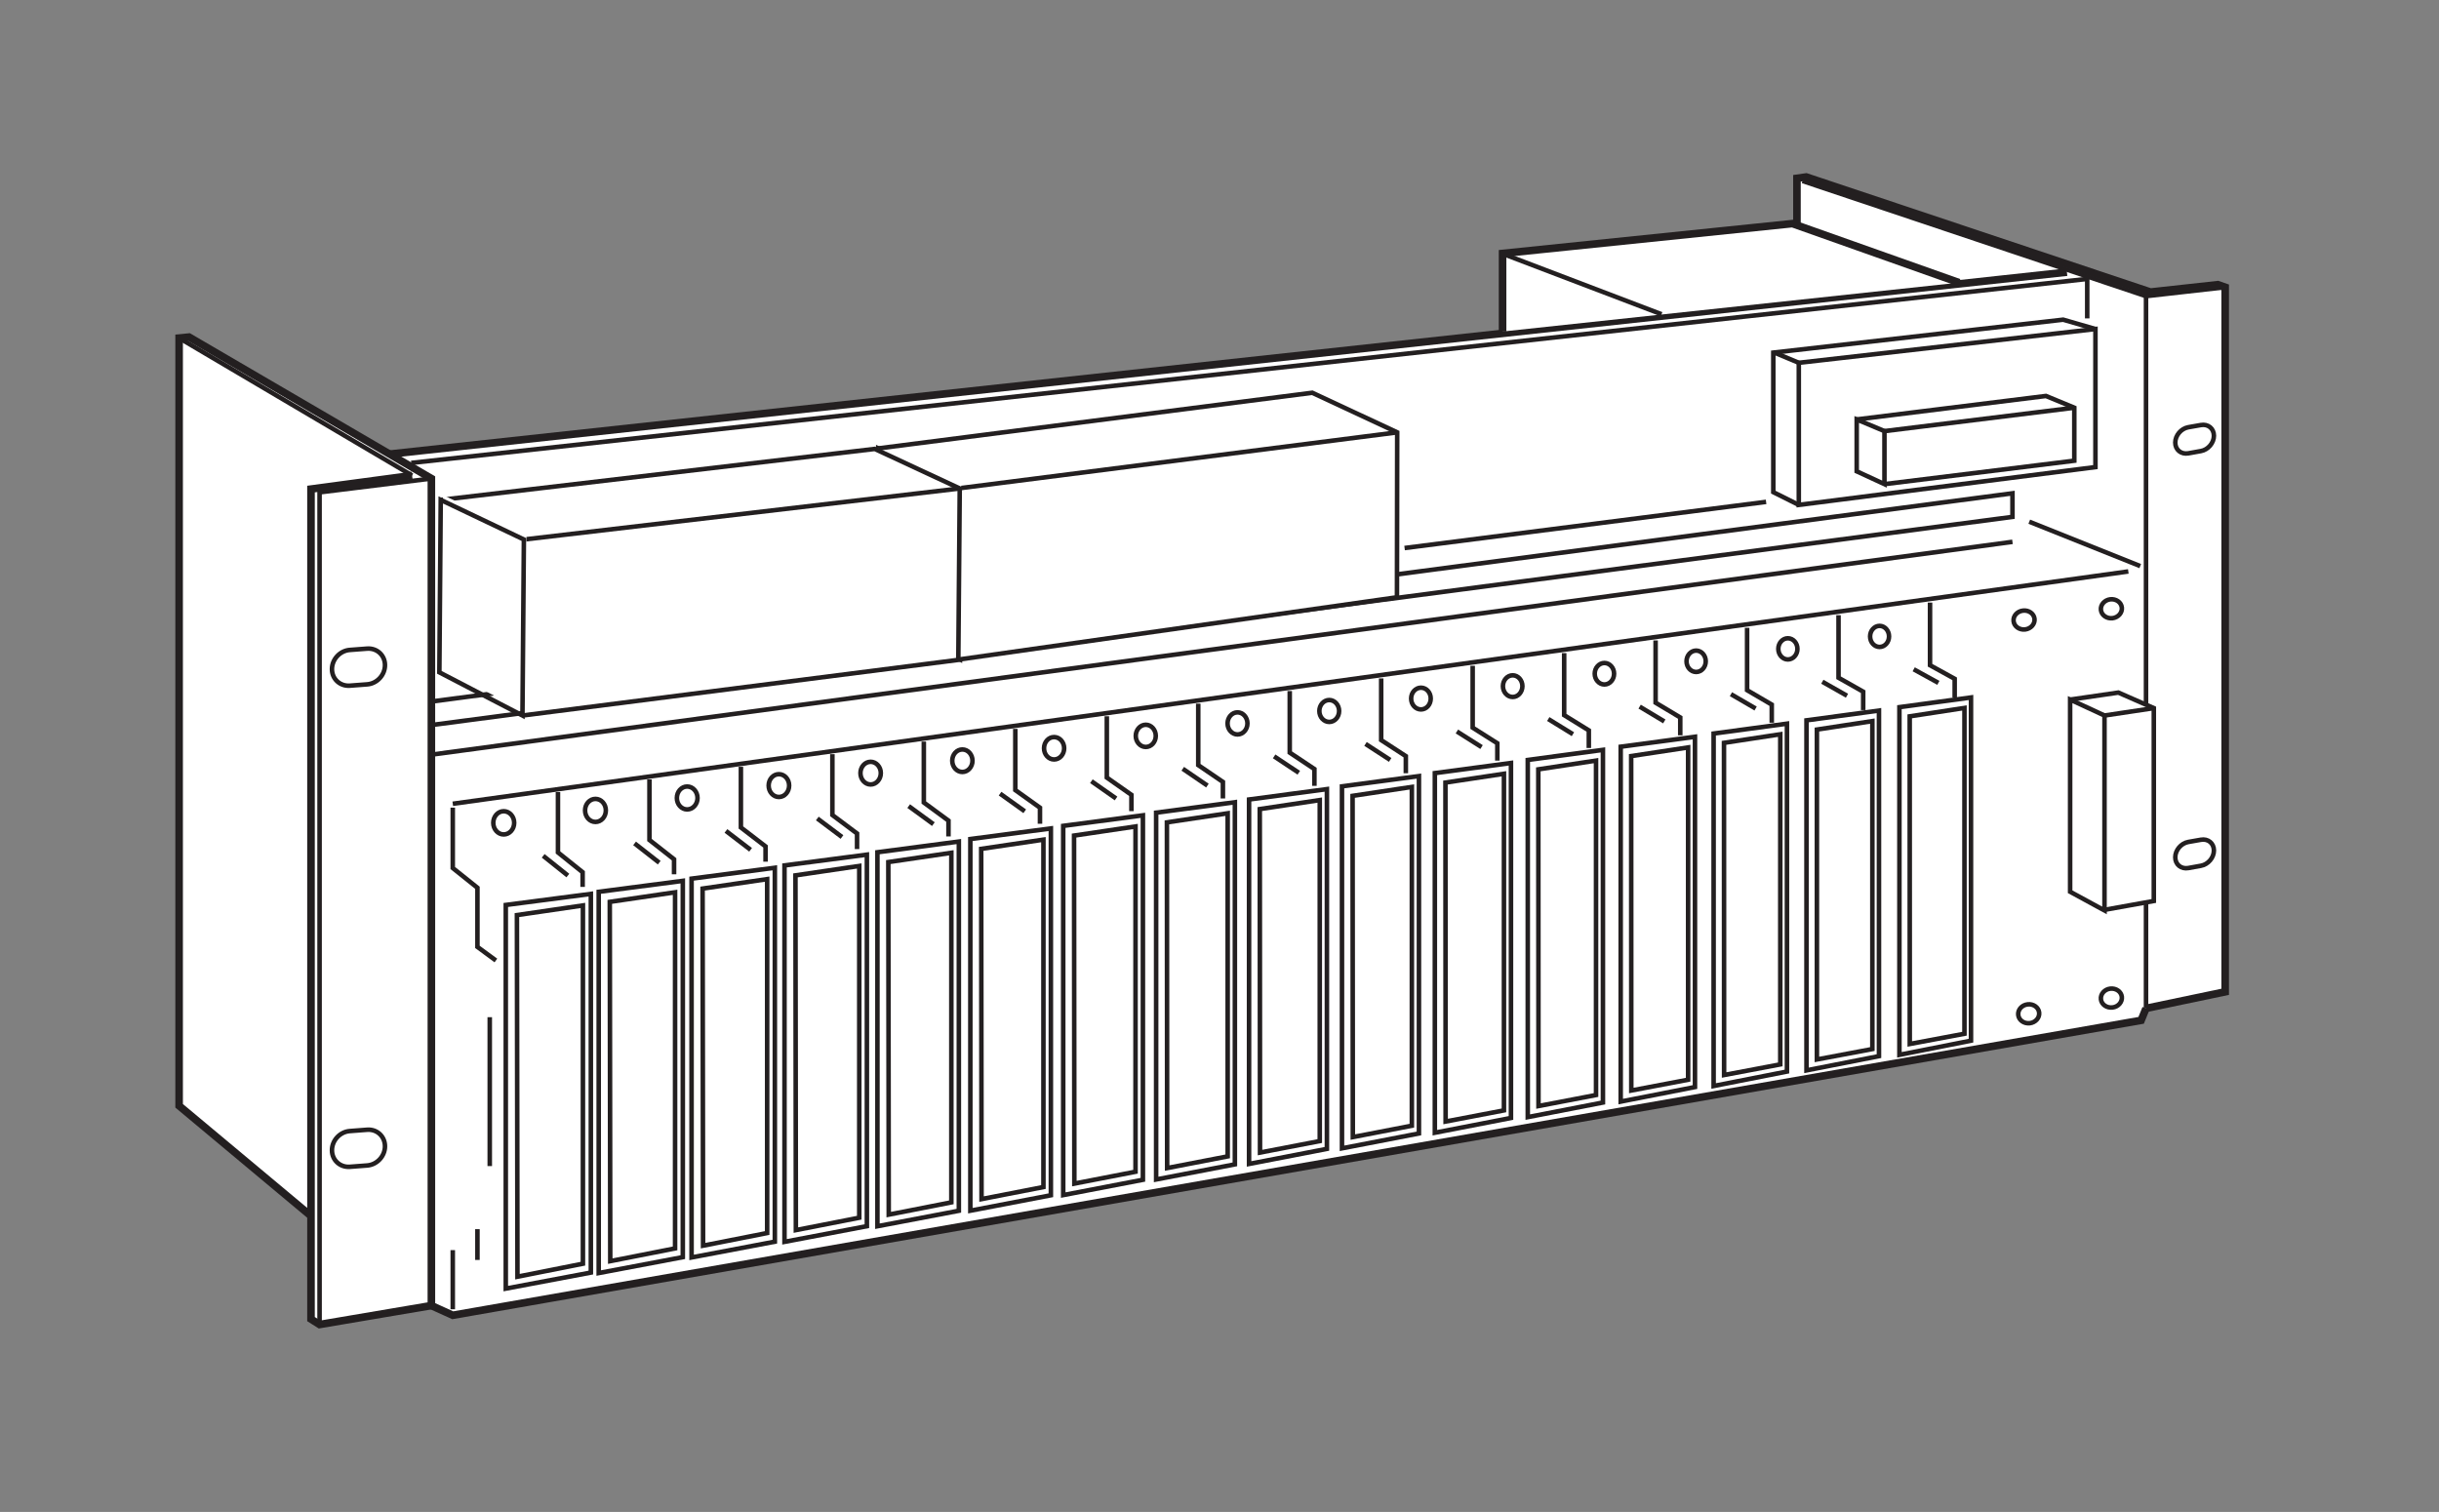 <?xml version="1.0" encoding="UTF-8"?>
<svg xmlns="http://www.w3.org/2000/svg" xmlns:xlink="http://www.w3.org/1999/xlink" width="159.17pt" height="98.68pt" viewBox="0 0 159.17 98.68" version="1.2">
<rect x="0" y="0" width="159.17" height="98.68" fill="#808080" stroke="none"/>
<g id="surface1">
<path style="fill-rule:nonzero;fill:rgb(100%,100%,100%);fill-opacity:1;stroke-width:5;stroke-linecap:butt;stroke-linejoin:miter;stroke:rgb(13.73%,12.16%,12.549%);stroke-opacity:1;stroke-miterlimit:4;" d="M 1414.643 327.787 L 1466.828 338.703 L 1466.828 803.222 L 1461.998 804.91 L 1417.588 800.041 L 1190.669 875.903 L 1184.543 875.04 L 1184.543 844.451 " transform="matrix(0.099,0,0,-0.099,0,98.265)"/>
<path style="fill-rule:nonzero;fill:rgb(100%,100%,100%);fill-opacity:1;stroke-width:5;stroke-linecap:butt;stroke-linejoin:miter;stroke:rgb(13.73%,12.16%,12.549%);stroke-opacity:1;stroke-miterlimit:4;" d="M 1414.643 327.787 L 1411.423 319.894 L 298.462 125.448 L 284.366 131.848 L 257.861 693.316 L 1362.498 813.156 " transform="matrix(0.099,0,0,-0.099,0,98.265)"/>
<path style="fill:none;stroke-width:3;stroke-linecap:butt;stroke-linejoin:miter;stroke:rgb(13.73%,12.16%,12.549%);stroke-opacity:1;stroke-miterlimit:4;" d="M 1414.643 797.332 L 1188.195 873.273 " transform="matrix(0.099,0,0,-0.099,0,98.265)"/>
<path style="fill:none;stroke-width:3;stroke-linecap:butt;stroke-linejoin:miter;stroke:rgb(13.73%,12.16%,12.549%);stroke-opacity:1;stroke-miterlimit:4;" d="M 298.462 168.405 L 298.462 129.414 " transform="matrix(0.099,0,0,-0.099,0,98.265)"/>
<path style="fill:none;stroke-width:3;stroke-linecap:butt;stroke-linejoin:miter;stroke:rgb(13.73%,12.16%,12.549%);stroke-opacity:1;stroke-miterlimit:4;" d="M 314.719 182.227 L 314.719 161.926 " transform="matrix(0.099,0,0,-0.099,0,98.265)"/>
<path style="fill:none;stroke-width:3;stroke-linecap:butt;stroke-linejoin:miter;stroke:rgb(13.73%,12.16%,12.549%);stroke-opacity:1;stroke-miterlimit:4;" d="M 298.462 460.114 L 298.462 420.298 L 314.719 407.301 L 314.719 368.309 L 326.891 359.357 " transform="matrix(0.099,0,0,-0.099,0,98.265)"/>
<path style="fill:none;stroke-width:3;stroke-linecap:butt;stroke-linejoin:miter;stroke:rgb(13.73%,12.16%,12.549%);stroke-opacity:1;stroke-miterlimit:4;" d="M 367.806 470.362 L 367.806 430.586 L 384.063 417.549 L 384.063 407.85 " transform="matrix(0.099,0,0,-0.099,0,98.265)"/>
<path style="fill:none;stroke-width:3;stroke-linecap:butt;stroke-linejoin:miter;stroke:rgb(13.73%,12.16%,12.549%);stroke-opacity:1;stroke-miterlimit:4;" d="M 358.068 428.347 L 374.325 415.35 " transform="matrix(0.099,0,0,-0.099,0,98.265)"/>
<path style="fill:none;stroke-width:3;stroke-linecap:butt;stroke-linejoin:miter;stroke:rgb(13.73%,12.16%,12.549%);stroke-opacity:1;stroke-miterlimit:4;" d="M 322.847 321.975 L 322.847 223.81 " transform="matrix(0.099,0,0,-0.099,0,98.265)"/>
<path style="fill:none;stroke-width:3;stroke-linecap:butt;stroke-linejoin:miter;stroke:rgb(13.73%,12.16%,12.549%);stroke-opacity:1;stroke-miterlimit:4;" d="M 389.481 153.602 L 389.481 403.256 L 333.409 395.953 L 333.409 143.039 Z M 389.481 153.602 " transform="matrix(0.099,0,0,-0.099,0,98.265)"/>
<path style="fill:none;stroke-width:3;stroke-linecap:butt;stroke-linejoin:miter;stroke:rgb(13.73%,12.16%,12.549%);stroke-opacity:1;stroke-miterlimit:4;" d="M 384.259 159.453 L 384.259 395.639 L 340.752 389.278 L 341.105 150.892 Z M 384.259 159.453 " transform="matrix(0.099,0,0,-0.099,0,98.265)"/>
<path style="fill:none;stroke-width:3;stroke-linecap:butt;stroke-linejoin:miter;stroke:rgb(13.73%,12.16%,12.549%);stroke-opacity:1;stroke-miterlimit:4;" d="M 332.035 442.444 C 335.844 442.444 338.946 445.86 338.946 450.101 C 338.946 454.342 335.844 457.758 332.035 457.758 C 328.265 457.758 325.163 454.342 325.163 450.101 C 325.163 445.86 328.265 442.444 332.035 442.444 Z M 332.035 442.444 " transform="matrix(0.099,0,0,-0.099,0,98.265)"/>
<path style="fill:none;stroke-width:3;stroke-linecap:butt;stroke-linejoin:miter;stroke:rgb(13.73%,12.16%,12.549%);stroke-opacity:1;stroke-miterlimit:4;" d="M 428.119 478.726 L 428.119 438.792 L 444.336 426.07 L 444.336 416.175 " transform="matrix(0.099,0,0,-0.099,0,98.265)"/>
<path style="fill:none;stroke-width:3;stroke-linecap:butt;stroke-linejoin:miter;stroke:rgb(13.73%,12.16%,12.549%);stroke-opacity:1;stroke-miterlimit:4;" d="M 488.393 487.05 L 488.393 447.038 L 504.649 434.551 L 504.649 424.499 " transform="matrix(0.099,0,0,-0.099,0,98.265)"/>
<path style="fill:none;stroke-width:3;stroke-linecap:butt;stroke-linejoin:miter;stroke:rgb(13.73%,12.16%,12.549%);stroke-opacity:1;stroke-miterlimit:4;" d="M 548.706 495.375 L 548.706 455.245 L 564.962 443.072 L 564.962 432.824 " transform="matrix(0.099,0,0,-0.099,0,98.265)"/>
<path style="fill:none;stroke-width:3;stroke-linecap:butt;stroke-linejoin:miter;stroke:rgb(13.73%,12.16%,12.549%);stroke-opacity:1;stroke-miterlimit:4;" d="M 608.979 503.699 L 608.979 463.491 L 625.236 451.554 L 625.236 441.148 " transform="matrix(0.099,0,0,-0.099,0,98.265)"/>
<path style="fill:none;stroke-width:3;stroke-linecap:butt;stroke-linejoin:miter;stroke:rgb(13.73%,12.16%,12.549%);stroke-opacity:1;stroke-miterlimit:4;" d="M 669.292 512.024 L 669.292 471.697 L 685.548 460.074 L 685.548 449.473 " transform="matrix(0.099,0,0,-0.099,0,98.265)"/>
<path style="fill:none;stroke-width:3;stroke-linecap:butt;stroke-linejoin:miter;stroke:rgb(13.73%,12.16%,12.549%);stroke-opacity:1;stroke-miterlimit:4;" d="M 729.605 520.348 L 729.605 479.943 L 745.822 468.556 L 745.822 457.797 " transform="matrix(0.099,0,0,-0.099,0,98.265)"/>
<path style="fill:none;stroke-width:3;stroke-linecap:butt;stroke-linejoin:miter;stroke:rgb(13.73%,12.16%,12.549%);stroke-opacity:1;stroke-miterlimit:4;" d="M 789.879 528.673 L 789.879 488.15 L 806.135 477.077 L 806.135 466.161 " transform="matrix(0.099,0,0,-0.099,0,98.265)"/>
<path style="fill:none;stroke-width:3;stroke-linecap:butt;stroke-linejoin:miter;stroke:rgb(13.73%,12.16%,12.549%);stroke-opacity:1;stroke-miterlimit:4;" d="M 850.192 536.997 L 850.192 496.396 L 866.448 485.558 L 866.448 474.485 " transform="matrix(0.099,0,0,-0.099,0,98.265)"/>
<path style="fill:none;stroke-width:3;stroke-linecap:butt;stroke-linejoin:miter;stroke:rgb(13.73%,12.16%,12.549%);stroke-opacity:1;stroke-miterlimit:4;" d="M 910.465 545.321 L 910.465 504.642 L 926.721 494.079 L 926.721 482.81 " transform="matrix(0.099,0,0,-0.099,0,98.265)"/>
<path style="fill:none;stroke-width:3;stroke-linecap:butt;stroke-linejoin:miter;stroke:rgb(13.73%,12.16%,12.549%);stroke-opacity:1;stroke-miterlimit:4;" d="M 970.778 553.646 L 970.778 512.848 L 987.034 502.561 L 987.034 491.134 " transform="matrix(0.099,0,0,-0.099,0,98.265)"/>
<path style="fill:none;stroke-width:3;stroke-linecap:butt;stroke-linejoin:miter;stroke:rgb(13.73%,12.16%,12.549%);stroke-opacity:1;stroke-miterlimit:4;" d="M 1031.091 562.01 L 1031.091 521.094 L 1047.347 511.042 L 1047.347 499.458 " transform="matrix(0.099,0,0,-0.099,0,98.265)"/>
<path style="fill:none;stroke-width:3;stroke-linecap:butt;stroke-linejoin:miter;stroke:rgb(13.73%,12.16%,12.549%);stroke-opacity:1;stroke-miterlimit:4;" d="M 1091.365 570.334 L 1091.365 529.301 L 1107.621 519.563 L 1107.621 507.783 " transform="matrix(0.099,0,0,-0.099,0,98.265)"/>
<path style="fill:none;stroke-width:3;stroke-linecap:butt;stroke-linejoin:miter;stroke:rgb(13.73%,12.16%,12.549%);stroke-opacity:1;stroke-miterlimit:4;" d="M 1151.677 578.658 L 1151.677 537.547 L 1167.934 528.044 L 1167.934 516.107 " transform="matrix(0.099,0,0,-0.099,0,98.265)"/>
<path style="fill:none;stroke-width:3;stroke-linecap:butt;stroke-linejoin:miter;stroke:rgb(13.73%,12.16%,12.549%);stroke-opacity:1;stroke-miterlimit:4;" d="M 1211.951 586.983 L 1211.951 545.753 L 1228.207 536.565 L 1228.207 524.432 " transform="matrix(0.099,0,0,-0.099,0,98.265)"/>
<path style="fill:none;stroke-width:3;stroke-linecap:butt;stroke-linejoin:miter;stroke:rgb(13.73%,12.16%,12.549%);stroke-opacity:1;stroke-miterlimit:4;" d="M 1272.264 595.307 L 1272.264 553.999 L 1288.52 545.047 L 1288.52 532.756 " transform="matrix(0.099,0,0,-0.099,0,98.265)"/>
<path style="fill:none;stroke-width:3;stroke-linecap:butt;stroke-linejoin:miter;stroke:rgb(13.73%,12.16%,12.549%);stroke-opacity:1;stroke-miterlimit:4;" d="M 418.303 436.554 L 434.559 423.832 " transform="matrix(0.099,0,0,-0.099,0,98.265)"/>
<path style="fill:none;stroke-width:3;stroke-linecap:butt;stroke-linejoin:miter;stroke:rgb(13.73%,12.16%,12.549%);stroke-opacity:1;stroke-miterlimit:4;" d="M 478.537 444.761 L 494.793 432.313 " transform="matrix(0.099,0,0,-0.099,0,98.265)"/>
<path style="fill:none;stroke-width:3;stroke-linecap:butt;stroke-linejoin:miter;stroke:rgb(13.73%,12.16%,12.549%);stroke-opacity:1;stroke-miterlimit:4;" d="M 538.771 452.967 L 555.028 440.756 " transform="matrix(0.099,0,0,-0.099,0,98.265)"/>
<path style="fill:none;stroke-width:3;stroke-linecap:butt;stroke-linejoin:miter;stroke:rgb(13.73%,12.16%,12.549%);stroke-opacity:1;stroke-miterlimit:4;" d="M 599.006 461.135 L 615.262 449.237 " transform="matrix(0.099,0,0,-0.099,0,98.265)"/>
<path style="fill:none;stroke-width:3;stroke-linecap:butt;stroke-linejoin:miter;stroke:rgb(13.73%,12.16%,12.549%);stroke-opacity:1;stroke-miterlimit:4;" d="M 659.24 469.341 L 675.496 457.719 " transform="matrix(0.099,0,0,-0.099,0,98.265)"/>
<path style="fill:none;stroke-width:3;stroke-linecap:butt;stroke-linejoin:miter;stroke:rgb(13.73%,12.16%,12.549%);stroke-opacity:1;stroke-miterlimit:4;" d="M 719.435 477.548 L 735.691 466.161 " transform="matrix(0.099,0,0,-0.099,0,98.265)"/>
<path style="fill:none;stroke-width:3;stroke-linecap:butt;stroke-linejoin:miter;stroke:rgb(13.73%,12.16%,12.549%);stroke-opacity:1;stroke-miterlimit:4;" d="M 779.67 485.755 L 795.926 474.642 " transform="matrix(0.099,0,0,-0.099,0,98.265)"/>
<path style="fill:none;stroke-width:3;stroke-linecap:butt;stroke-linejoin:miter;stroke:rgb(13.73%,12.16%,12.549%);stroke-opacity:1;stroke-miterlimit:4;" d="M 839.904 493.922 L 856.16 483.124 " transform="matrix(0.099,0,0,-0.099,0,98.265)"/>
<path style="fill:none;stroke-width:3;stroke-linecap:butt;stroke-linejoin:miter;stroke:rgb(13.73%,12.16%,12.549%);stroke-opacity:1;stroke-miterlimit:4;" d="M 900.138 502.129 L 916.394 491.566 " transform="matrix(0.099,0,0,-0.099,0,98.265)"/>
<path style="fill:none;stroke-width:3;stroke-linecap:butt;stroke-linejoin:miter;stroke:rgb(13.73%,12.16%,12.549%);stroke-opacity:1;stroke-miterlimit:4;" d="M 960.373 510.335 L 976.629 500.047 " transform="matrix(0.099,0,0,-0.099,0,98.265)"/>
<path style="fill:none;stroke-width:3;stroke-linecap:butt;stroke-linejoin:miter;stroke:rgb(13.73%,12.16%,12.549%);stroke-opacity:1;stroke-miterlimit:4;" d="M 1020.607 518.542 L 1036.863 508.529 " transform="matrix(0.099,0,0,-0.099,0,98.265)"/>
<path style="fill:none;stroke-width:3;stroke-linecap:butt;stroke-linejoin:miter;stroke:rgb(13.73%,12.16%,12.549%);stroke-opacity:1;stroke-miterlimit:4;" d="M 1080.841 526.709 L 1097.097 516.971 " transform="matrix(0.099,0,0,-0.099,0,98.265)"/>
<path style="fill:none;stroke-width:3;stroke-linecap:butt;stroke-linejoin:miter;stroke:rgb(13.73%,12.16%,12.549%);stroke-opacity:1;stroke-miterlimit:4;" d="M 1141.036 534.916 L 1157.293 525.453 " transform="matrix(0.099,0,0,-0.099,0,98.265)"/>
<path style="fill:none;stroke-width:3;stroke-linecap:butt;stroke-linejoin:miter;stroke:rgb(13.73%,12.16%,12.549%);stroke-opacity:1;stroke-miterlimit:4;" d="M 1201.271 543.122 L 1217.527 533.895 " transform="matrix(0.099,0,0,-0.099,0,98.265)"/>
<path style="fill:none;stroke-width:3;stroke-linecap:butt;stroke-linejoin:miter;stroke:rgb(13.73%,12.16%,12.549%);stroke-opacity:1;stroke-miterlimit:4;" d="M 1261.505 551.329 L 1277.761 542.376 " transform="matrix(0.099,0,0,-0.099,0,98.265)"/>
<path style="fill:none;stroke-width:3;stroke-linecap:butt;stroke-linejoin:miter;stroke:rgb(13.73%,12.16%,12.549%);stroke-opacity:1;stroke-miterlimit:4;" d="M 450.108 163.772 L 450.108 411.856 L 394.665 404.631 L 394.665 153.288 Z M 450.108 163.772 " transform="matrix(0.099,0,0,-0.099,0,98.265)"/>
<path style="fill:none;stroke-width:3;stroke-linecap:butt;stroke-linejoin:miter;stroke:rgb(13.73%,12.16%,12.549%);stroke-opacity:1;stroke-miterlimit:4;" d="M 510.775 173.981 L 510.775 420.494 L 455.881 413.308 L 455.881 163.575 Z M 510.775 173.981 " transform="matrix(0.099,0,0,-0.099,0,98.265)"/>
<path style="fill:none;stroke-width:3;stroke-linecap:butt;stroke-linejoin:miter;stroke:rgb(13.73%,12.16%,12.549%);stroke-opacity:1;stroke-miterlimit:4;" d="M 571.441 184.19 L 571.441 429.133 L 517.136 422.026 L 517.136 173.863 Z M 571.441 184.19 " transform="matrix(0.099,0,0,-0.099,0,98.265)"/>
<path style="fill:none;stroke-width:3;stroke-linecap:butt;stroke-linejoin:miter;stroke:rgb(13.73%,12.16%,12.549%);stroke-opacity:1;stroke-miterlimit:4;" d="M 632.068 194.36 L 632.068 437.771 L 578.391 430.703 L 578.391 184.151 Z M 632.068 194.36 " transform="matrix(0.099,0,0,-0.099,0,98.265)"/>
<path style="fill:none;stroke-width:3;stroke-linecap:butt;stroke-linejoin:miter;stroke:rgb(13.73%,12.16%,12.549%);stroke-opacity:1;stroke-miterlimit:4;" d="M 692.734 204.569 L 692.734 446.41 L 639.646 439.42 L 639.646 194.399 Z M 692.734 204.569 " transform="matrix(0.099,0,0,-0.099,0,98.265)"/>
<path style="fill:none;stroke-width:3;stroke-linecap:butt;stroke-linejoin:miter;stroke:rgb(13.73%,12.16%,12.549%);stroke-opacity:1;stroke-miterlimit:4;" d="M 753.4 214.779 L 753.4 455.048 L 700.862 448.098 L 700.862 204.687 Z M 753.4 214.779 " transform="matrix(0.099,0,0,-0.099,0,98.265)"/>
<path style="fill:none;stroke-width:3;stroke-linecap:butt;stroke-linejoin:miter;stroke:rgb(13.73%,12.16%,12.549%);stroke-opacity:1;stroke-miterlimit:4;" d="M 814.027 224.949 L 814.027 463.687 L 762.118 456.815 L 762.118 214.975 Z M 814.027 224.949 " transform="matrix(0.099,0,0,-0.099,0,98.265)"/>
<path style="fill:none;stroke-width:3;stroke-linecap:butt;stroke-linejoin:miter;stroke:rgb(13.73%,12.16%,12.549%);stroke-opacity:1;stroke-miterlimit:4;" d="M 874.694 235.158 L 874.694 472.326 L 823.373 465.493 L 823.373 225.223 Z M 874.694 235.158 " transform="matrix(0.099,0,0,-0.099,0,98.265)"/>
<path style="fill:none;stroke-width:3;stroke-linecap:butt;stroke-linejoin:miter;stroke:rgb(13.73%,12.16%,12.549%);stroke-opacity:1;stroke-miterlimit:4;" d="M 935.36 245.328 L 935.36 480.925 L 884.628 474.171 L 884.628 235.511 Z M 935.36 245.328 " transform="matrix(0.099,0,0,-0.099,0,98.265)"/>
<path style="fill:none;stroke-width:3;stroke-linecap:butt;stroke-linejoin:miter;stroke:rgb(13.73%,12.16%,12.549%);stroke-opacity:1;stroke-miterlimit:4;" d="M 996.026 255.537 L 996.026 489.563 L 945.844 482.888 L 945.844 245.799 Z M 996.026 255.537 " transform="matrix(0.099,0,0,-0.099,0,98.265)"/>
<path style="fill:none;stroke-width:3;stroke-linecap:butt;stroke-linejoin:miter;stroke:rgb(13.73%,12.16%,12.549%);stroke-opacity:1;stroke-miterlimit:4;" d="M 1056.653 265.707 L 1056.653 498.202 L 1007.099 491.566 L 1007.099 256.087 Z M 1056.653 265.707 " transform="matrix(0.099,0,0,-0.099,0,98.265)"/>
<path style="fill:none;stroke-width:3;stroke-linecap:butt;stroke-linejoin:miter;stroke:rgb(13.73%,12.16%,12.549%);stroke-opacity:1;stroke-miterlimit:4;" d="M 1117.32 275.916 L 1117.32 506.841 L 1068.355 500.283 L 1068.355 266.335 Z M 1117.32 275.916 " transform="matrix(0.099,0,0,-0.099,0,98.265)"/>
<path style="fill:none;stroke-width:3;stroke-linecap:butt;stroke-linejoin:miter;stroke:rgb(13.73%,12.16%,12.549%);stroke-opacity:1;stroke-miterlimit:4;" d="M 1177.947 286.125 L 1177.947 515.479 L 1129.61 508.961 L 1129.61 276.623 Z M 1177.947 286.125 " transform="matrix(0.099,0,0,-0.099,0,98.265)"/>
<path style="fill:none;stroke-width:3;stroke-linecap:butt;stroke-linejoin:miter;stroke:rgb(13.73%,12.16%,12.549%);stroke-opacity:1;stroke-miterlimit:4;" d="M 1238.613 296.295 L 1238.613 524.118 L 1190.826 517.678 L 1190.826 286.911 Z M 1238.613 296.295 " transform="matrix(0.099,0,0,-0.099,0,98.265)"/>
<path style="fill:none;stroke-width:3;stroke-linecap:butt;stroke-linejoin:miter;stroke:rgb(13.73%,12.16%,12.549%);stroke-opacity:1;stroke-miterlimit:4;" d="M 1299.279 306.504 L 1299.279 532.756 L 1252.081 526.356 L 1252.081 297.159 Z M 1299.279 306.504 " transform="matrix(0.099,0,0,-0.099,0,98.265)"/>
<path style="fill:none;stroke-width:3;stroke-linecap:butt;stroke-linejoin:miter;stroke:rgb(13.73%,12.16%,12.549%);stroke-opacity:1;stroke-miterlimit:4;" d="M 445.004 169.544 L 445.004 404.316 L 401.968 397.995 L 402.282 161.141 Z M 445.004 169.544 " transform="matrix(0.099,0,0,-0.099,0,98.265)"/>
<path style="fill:none;stroke-width:3;stroke-linecap:butt;stroke-linejoin:miter;stroke:rgb(13.73%,12.16%,12.549%);stroke-opacity:1;stroke-miterlimit:4;" d="M 505.709 179.675 L 505.709 412.994 L 463.145 406.751 L 463.459 171.35 Z M 505.709 179.675 " transform="matrix(0.099,0,0,-0.099,0,98.265)"/>
<path style="fill:none;stroke-width:3;stroke-linecap:butt;stroke-linejoin:miter;stroke:rgb(13.73%,12.16%,12.549%);stroke-opacity:1;stroke-miterlimit:4;" d="M 566.415 189.766 L 566.415 421.672 L 524.361 415.468 L 524.636 181.599 Z M 566.415 189.766 " transform="matrix(0.099,0,0,-0.099,0,98.265)"/>
<path style="fill:none;stroke-width:3;stroke-linecap:butt;stroke-linejoin:miter;stroke:rgb(13.73%,12.16%,12.549%);stroke-opacity:1;stroke-miterlimit:4;" d="M 627.12 199.897 L 627.12 430.35 L 585.577 424.224 L 585.852 191.808 Z M 627.12 199.897 " transform="matrix(0.099,0,0,-0.099,0,98.265)"/>
<path style="fill:none;stroke-width:3;stroke-linecap:butt;stroke-linejoin:miter;stroke:rgb(13.73%,12.16%,12.549%);stroke-opacity:1;stroke-miterlimit:4;" d="M 687.826 209.988 L 687.826 439.028 L 646.793 432.942 L 647.028 202.056 Z M 687.826 209.988 " transform="matrix(0.099,0,0,-0.099,0,98.265)"/>
<path style="fill:none;stroke-width:3;stroke-linecap:butt;stroke-linejoin:miter;stroke:rgb(13.73%,12.16%,12.549%);stroke-opacity:1;stroke-miterlimit:4;" d="M 748.531 220.08 L 748.531 447.706 L 708.009 441.698 L 708.205 212.266 Z M 748.531 220.08 " transform="matrix(0.099,0,0,-0.099,0,98.265)"/>
<path style="fill:none;stroke-width:3;stroke-linecap:butt;stroke-linejoin:miter;stroke:rgb(13.73%,12.16%,12.549%);stroke-opacity:1;stroke-miterlimit:4;" d="M 809.276 230.21 L 809.276 456.383 L 769.225 450.415 L 769.382 222.514 Z M 809.276 230.21 " transform="matrix(0.099,0,0,-0.099,0,98.265)"/>
<path style="fill:none;stroke-width:3;stroke-linecap:butt;stroke-linejoin:miter;stroke:rgb(13.73%,12.16%,12.549%);stroke-opacity:1;stroke-miterlimit:4;" d="M 869.982 240.302 L 869.982 465.101 L 830.441 459.171 L 830.598 232.723 Z M 869.982 240.302 " transform="matrix(0.099,0,0,-0.099,0,98.265)"/>
<path style="fill:none;stroke-width:3;stroke-linecap:butt;stroke-linejoin:miter;stroke:rgb(13.73%,12.16%,12.549%);stroke-opacity:1;stroke-miterlimit:4;" d="M 930.687 250.432 L 930.687 473.778 L 891.617 467.888 L 891.775 242.932 Z M 930.687 250.432 " transform="matrix(0.099,0,0,-0.099,0,98.265)"/>
<path style="fill:none;stroke-width:3;stroke-linecap:butt;stroke-linejoin:miter;stroke:rgb(13.73%,12.16%,12.549%);stroke-opacity:1;stroke-miterlimit:4;" d="M 991.393 260.524 L 991.393 482.456 L 952.833 476.645 L 952.951 253.181 Z M 991.393 260.524 " transform="matrix(0.099,0,0,-0.099,0,98.265)"/>
<path style="fill:none;stroke-width:3;stroke-linecap:butt;stroke-linejoin:miter;stroke:rgb(13.73%,12.16%,12.549%);stroke-opacity:1;stroke-miterlimit:4;" d="M 1052.098 270.654 L 1052.098 491.134 L 1014.049 485.362 L 1014.167 263.39 Z M 1052.098 270.654 " transform="matrix(0.099,0,0,-0.099,0,98.265)"/>
<path style="fill:none;stroke-width:3;stroke-linecap:butt;stroke-linejoin:miter;stroke:rgb(13.73%,12.16%,12.549%);stroke-opacity:1;stroke-miterlimit:4;" d="M 1112.804 280.746 L 1112.804 499.812 L 1075.265 494.118 L 1075.344 273.639 Z M 1112.804 280.746 " transform="matrix(0.099,0,0,-0.099,0,98.265)"/>
<path style="fill:none;stroke-width:3;stroke-linecap:butt;stroke-linejoin:miter;stroke:rgb(13.73%,12.16%,12.549%);stroke-opacity:1;stroke-miterlimit:4;" d="M 1173.549 290.837 L 1173.549 508.49 L 1136.442 502.835 L 1136.521 283.848 Z M 1173.549 290.837 " transform="matrix(0.099,0,0,-0.099,0,98.265)"/>
<path style="fill:none;stroke-width:3;stroke-linecap:butt;stroke-linejoin:miter;stroke:rgb(13.73%,12.16%,12.549%);stroke-opacity:1;stroke-miterlimit:4;" d="M 1234.254 300.968 L 1234.254 517.168 L 1197.697 511.592 L 1197.697 294.096 Z M 1234.254 300.968 " transform="matrix(0.099,0,0,-0.099,0,98.265)"/>
<path style="fill:none;stroke-width:3;stroke-linecap:butt;stroke-linejoin:miter;stroke:rgb(13.73%,12.16%,12.549%);stroke-opacity:1;stroke-miterlimit:4;" d="M 1294.96 311.059 L 1294.96 525.845 L 1258.874 520.309 L 1258.913 304.305 Z M 1294.96 311.059 " transform="matrix(0.099,0,0,-0.099,0,98.265)"/>
<path style="fill:none;stroke-width:3;stroke-linecap:butt;stroke-linejoin:miter;stroke:rgb(13.73%,12.16%,12.549%);stroke-opacity:1;stroke-miterlimit:4;" d="M 392.505 450.69 C 396.314 450.69 399.376 454.067 399.376 458.308 C 399.376 462.509 396.314 465.886 392.505 465.886 C 388.735 465.886 385.673 462.509 385.673 458.308 C 385.673 454.067 388.735 450.69 392.505 450.69 Z M 392.505 450.69 " transform="matrix(0.099,0,0,-0.099,0,98.265)"/>
<path style="fill:none;stroke-width:3;stroke-linecap:butt;stroke-linejoin:miter;stroke:rgb(13.73%,12.16%,12.549%);stroke-opacity:1;stroke-miterlimit:4;" d="M 452.975 458.936 C 456.744 458.936 459.807 462.313 459.807 466.475 C 459.807 470.676 456.744 474.053 452.975 474.053 C 449.205 474.053 446.182 470.676 446.182 466.475 C 446.182 462.313 449.205 458.936 452.975 458.936 Z M 452.975 458.936 " transform="matrix(0.099,0,0,-0.099,0,98.265)"/>
<path style="fill:none;stroke-width:3;stroke-linecap:butt;stroke-linejoin:miter;stroke:rgb(13.73%,12.16%,12.549%);stroke-opacity:1;stroke-miterlimit:4;" d="M 513.445 467.142 C 517.175 467.142 520.199 470.519 520.199 474.682 C 520.199 478.844 517.175 482.181 513.445 482.181 C 509.714 482.181 506.691 478.844 506.691 474.682 C 506.691 470.519 509.714 467.142 513.445 467.142 Z M 513.445 467.142 " transform="matrix(0.099,0,0,-0.099,0,98.265)"/>
<path style="fill:none;stroke-width:3;stroke-linecap:butt;stroke-linejoin:miter;stroke:rgb(13.73%,12.16%,12.549%);stroke-opacity:1;stroke-miterlimit:4;" d="M 573.915 475.388 C 577.606 475.388 580.629 478.765 580.629 482.888 C 580.629 487.011 577.606 490.349 573.915 490.349 C 570.184 490.349 567.2 487.011 567.2 482.888 C 567.2 478.765 570.184 475.388 573.915 475.388 Z M 573.915 475.388 " transform="matrix(0.099,0,0,-0.099,0,98.265)"/>
<path style="fill:none;stroke-width:3;stroke-linecap:butt;stroke-linejoin:miter;stroke:rgb(13.73%,12.16%,12.549%);stroke-opacity:1;stroke-miterlimit:4;" d="M 634.385 483.634 C 638.076 483.634 641.06 486.972 641.06 491.056 C 641.06 495.178 638.076 498.477 634.385 498.477 C 630.694 498.477 627.709 495.178 627.709 491.056 C 627.709 486.972 630.694 483.634 634.385 483.634 Z M 634.385 483.634 " transform="matrix(0.099,0,0,-0.099,0,98.265)"/>
<path style="fill:none;stroke-width:3;stroke-linecap:butt;stroke-linejoin:miter;stroke:rgb(13.73%,12.16%,12.549%);stroke-opacity:1;stroke-miterlimit:4;" d="M 694.855 491.88 C 698.506 491.88 701.491 495.178 701.491 499.262 C 701.491 503.346 698.506 506.644 694.855 506.644 C 691.164 506.644 688.219 503.346 688.219 499.262 C 688.219 495.178 691.164 491.88 694.855 491.88 Z M 694.855 491.88 " transform="matrix(0.099,0,0,-0.099,0,98.265)"/>
<path style="fill:none;stroke-width:3;stroke-linecap:butt;stroke-linejoin:miter;stroke:rgb(13.73%,12.16%,12.549%);stroke-opacity:1;stroke-miterlimit:4;" d="M 755.285 500.126 C 758.937 500.126 761.882 503.385 761.882 507.43 C 761.882 511.474 758.937 514.772 755.285 514.772 C 751.673 514.772 748.689 511.474 748.689 507.43 C 748.689 503.385 751.673 500.126 755.285 500.126 Z M 755.285 500.126 " transform="matrix(0.099,0,0,-0.099,0,98.265)"/>
<path style="fill:none;stroke-width:3;stroke-linecap:butt;stroke-linejoin:miter;stroke:rgb(13.73%,12.16%,12.549%);stroke-opacity:1;stroke-miterlimit:4;" d="M 815.755 508.372 C 819.368 508.372 822.313 511.631 822.313 515.636 C 822.313 519.681 819.368 522.94 815.755 522.94 C 812.143 522.94 809.198 519.681 809.198 515.636 C 809.198 511.631 812.143 508.372 815.755 508.372 Z M 815.755 508.372 " transform="matrix(0.099,0,0,-0.099,0,98.265)"/>
<path style="fill:none;stroke-width:3;stroke-linecap:butt;stroke-linejoin:miter;stroke:rgb(13.73%,12.16%,12.549%);stroke-opacity:1;stroke-miterlimit:4;" d="M 876.225 516.618 C 879.838 516.618 882.743 519.838 882.743 523.843 C 882.743 527.809 879.838 531.068 876.225 531.068 C 872.652 531.068 869.707 527.809 869.707 523.843 C 869.707 519.838 872.652 516.618 876.225 516.618 Z M 876.225 516.618 " transform="matrix(0.099,0,0,-0.099,0,98.265)"/>
<path style="fill:none;stroke-width:3;stroke-linecap:butt;stroke-linejoin:miter;stroke:rgb(13.73%,12.16%,12.549%);stroke-opacity:1;stroke-miterlimit:4;" d="M 936.695 524.864 C 940.268 524.864 943.135 528.044 943.135 532.049 C 943.135 536.015 940.268 539.196 936.695 539.196 C 933.122 539.196 930.216 536.015 930.216 532.049 C 930.216 528.044 933.122 524.864 936.695 524.864 Z M 936.695 524.864 " transform="matrix(0.099,0,0,-0.099,0,98.265)"/>
<path style="fill:none;stroke-width:3;stroke-linecap:butt;stroke-linejoin:miter;stroke:rgb(13.73%,12.16%,12.549%);stroke-opacity:1;stroke-miterlimit:4;" d="M 997.165 533.07 C 1000.699 533.07 1003.565 536.29 1003.565 540.217 C 1003.565 544.143 1000.699 547.363 997.165 547.363 C 993.592 547.363 990.725 544.143 990.725 540.217 C 990.725 536.29 993.592 533.07 997.165 533.07 Z M 997.165 533.07 " transform="matrix(0.099,0,0,-0.099,0,98.265)"/>
<path style="fill:none;stroke-width:3;stroke-linecap:butt;stroke-linejoin:miter;stroke:rgb(13.73%,12.16%,12.549%);stroke-opacity:1;stroke-miterlimit:4;" d="M 1057.635 541.316 C 1061.13 541.316 1063.996 544.497 1063.996 548.423 C 1063.996 552.311 1061.13 555.491 1057.635 555.491 C 1054.101 555.491 1051.235 552.311 1051.235 548.423 C 1051.235 544.497 1054.101 541.316 1057.635 541.316 Z M 1057.635 541.316 " transform="matrix(0.099,0,0,-0.099,0,98.265)"/>
<path style="fill:none;stroke-width:3;stroke-linecap:butt;stroke-linejoin:miter;stroke:rgb(13.73%,12.16%,12.549%);stroke-opacity:1;stroke-miterlimit:4;" d="M 1118.105 549.562 C 1121.6 549.562 1124.427 552.703 1124.427 556.591 C 1124.427 560.478 1121.6 563.659 1118.105 563.659 C 1114.571 563.659 1111.744 560.478 1111.744 556.591 C 1111.744 552.703 1114.571 549.562 1118.105 549.562 Z M 1118.105 549.562 " transform="matrix(0.099,0,0,-0.099,0,98.265)"/>
<path style="fill:none;stroke-width:3;stroke-linecap:butt;stroke-linejoin:miter;stroke:rgb(13.73%,12.16%,12.549%);stroke-opacity:1;stroke-miterlimit:4;" d="M 1178.536 557.808 C 1182.03 557.808 1184.857 560.949 1184.857 564.797 C 1184.857 568.646 1182.03 571.787 1178.536 571.787 C 1175.08 571.787 1172.253 568.646 1172.253 564.797 C 1172.253 560.949 1175.08 557.808 1178.536 557.808 Z M 1178.536 557.808 " transform="matrix(0.099,0,0,-0.099,0,98.265)"/>
<path style="fill:none;stroke-width:3;stroke-linecap:butt;stroke-linejoin:miter;stroke:rgb(13.73%,12.16%,12.549%);stroke-opacity:1;stroke-miterlimit:4;" d="M 1239.005 566.054 C 1242.461 566.054 1245.249 569.156 1245.249 573.004 C 1245.249 576.813 1242.461 579.954 1239.005 579.954 C 1235.55 579.954 1232.762 576.813 1232.762 573.004 C 1232.762 569.156 1235.55 566.054 1239.005 566.054 Z M 1239.005 566.054 " transform="matrix(0.099,0,0,-0.099,0,98.265)"/>
<path style="fill:none;stroke-width:3;stroke-linecap:butt;stroke-linejoin:miter;stroke:rgb(13.73%,12.16%,12.549%);stroke-opacity:1;stroke-miterlimit:4;" d="M 271.094 687.386 L 1375.887 808.68 L 1375.887 782.686 " transform="matrix(0.099,0,0,-0.099,0,98.265)"/>
<path style="fill:none;stroke-width:3;stroke-linecap:butt;stroke-linejoin:miter;stroke:rgb(13.73%,12.16%,12.549%);stroke-opacity:1;stroke-miterlimit:4;" d="M 1402.981 615.843 L 298.462 462.666 " transform="matrix(0.099,0,0,-0.099,0,98.265)"/>
<path style="fill:none;stroke-width:3;stroke-linecap:butt;stroke-linejoin:miter;stroke:rgb(13.73%,12.16%,12.549%);stroke-opacity:1;stroke-miterlimit:4;" d="M 1164.203 661.706 L 925.897 631.275 " transform="matrix(0.099,0,0,-0.099,0,98.265)"/>
<path style="fill:none;stroke-width:3;stroke-linecap:butt;stroke-linejoin:miter;stroke:rgb(13.73%,12.16%,12.549%);stroke-opacity:1;stroke-miterlimit:4;" d="M 1326.608 635.359 L 284.405 495.061 " transform="matrix(0.099,0,0,-0.099,0,98.265)"/>
<path style="fill:none;stroke-width:3;stroke-linecap:butt;stroke-linejoin:miter;stroke:rgb(13.73%,12.16%,12.549%);stroke-opacity:1;stroke-miterlimit:4;" d="M 284.405 530.086 L 1326.608 667.361 L 1326.608 651.811 L 284.405 514.576 " transform="matrix(0.099,0,0,-0.099,0,98.265)"/>
<path style="fill:none;stroke-width:3;stroke-linecap:butt;stroke-linejoin:miter;stroke:rgb(13.73%,12.16%,12.549%);stroke-opacity:1;stroke-miterlimit:4;" d="M 1185.761 659.704 L 1185.761 753.393 L 1381.306 775.657 L 1381.306 684.638 Z M 1185.761 659.704 " transform="matrix(0.099,0,0,-0.099,0,98.265)"/>
<path style="fill:none;stroke-width:3;stroke-linecap:butt;stroke-linejoin:miter;stroke:rgb(13.73%,12.16%,12.549%);stroke-opacity:1;stroke-miterlimit:4;" d="M 1381.306 775.657 L 1360.024 781.822 L 1168.955 760.107 L 1168.955 668.107 L 1185.761 659.704 " transform="matrix(0.099,0,0,-0.099,0,98.265)"/>
<path style="fill:none;stroke-width:3;stroke-linecap:butt;stroke-linejoin:miter;stroke:rgb(13.73%,12.16%,12.549%);stroke-opacity:1;stroke-miterlimit:4;" d="M 1185.761 753.393 L 1168.955 760.422 " transform="matrix(0.099,0,0,-0.099,0,98.265)"/>
<path style="fill:none;stroke-width:3;stroke-linecap:butt;stroke-linejoin:miter;stroke:rgb(13.73%,12.16%,12.549%);stroke-opacity:1;stroke-miterlimit:4;" d="M 1242.225 673.408 L 1242.225 708.355 L 1223.927 716.051 L 1223.927 681.85 Z M 1242.225 673.408 " transform="matrix(0.099,0,0,-0.099,0,98.265)"/>
<path style="fill:none;stroke-width:3;stroke-linecap:butt;stroke-linejoin:miter;stroke:rgb(13.73%,12.16%,12.549%);stroke-opacity:1;stroke-miterlimit:4;" d="M 1242.225 673.408 L 1367.367 688.839 L 1367.367 723.786 L 1348.676 731.522 L 1223.927 716.051 " transform="matrix(0.099,0,0,-0.099,0,98.265)"/>
<path style="fill:none;stroke-width:3;stroke-linecap:butt;stroke-linejoin:miter;stroke:rgb(13.73%,12.16%,12.549%);stroke-opacity:1;stroke-miterlimit:4;" d="M 1242.225 708.355 L 1367.367 723.786 " transform="matrix(0.099,0,0,-0.099,0,98.265)"/>
<path style="fill-rule:nonzero;fill:rgb(100%,100%,100%);fill-opacity:1;stroke-width:5;stroke-linecap:butt;stroke-linejoin:miter;stroke:rgb(13.73%,12.16%,12.549%);stroke-opacity:1;stroke-miterlimit:4;" d="M 1291.387 806.245 L 1181.559 845.158 L 990.49 825.486 L 990.49 774.008 " transform="matrix(0.099,0,0,-0.099,0,98.265)"/>
<path style=" stroke:none;fill-rule:nonzero;fill:rgb(100%,100%,100%);fill-opacity:1;" d="M 62.953 42.766 L 63.043 31.527 L 57.594 28.93 L 57.504 39.938 L 62.953 42.766 "/>
<path style="fill:none;stroke-width:3;stroke-linecap:butt;stroke-linejoin:miter;stroke:rgb(13.73%,12.16%,12.549%);stroke-opacity:1;stroke-miterlimit:4;" d="M 632.814 557.887 L 633.717 670.855 L 578.941 696.967 L 578.038 586.315 Z M 632.814 557.887 " transform="matrix(0.099,0,0,-0.099,0,98.265)"/>
<path style="fill-rule:nonzero;fill:rgb(100%,100%,100%);fill-opacity:1;stroke-width:3;stroke-linecap:butt;stroke-linejoin:miter;stroke:rgb(13.73%,12.16%,12.549%);stroke-opacity:1;stroke-miterlimit:4;" d="M 632.814 557.887 L 920.871 598.802 L 921.028 707.53 L 865.034 733.642 L 578.941 696.967 " transform="matrix(0.099,0,0,-0.099,0,98.265)"/>
<path style="fill-rule:nonzero;fill:rgb(100%,100%,100%);fill-opacity:1;stroke-width:3;stroke-linecap:butt;stroke-linejoin:miter;stroke:rgb(13.73%,12.16%,12.549%);stroke-opacity:1;stroke-miterlimit:4;" d="M 633.717 670.855 L 921.028 707.53 " transform="matrix(0.099,0,0,-0.099,0,98.265)"/>
<path style="fill:none;stroke-width:3;stroke-linecap:butt;stroke-linejoin:miter;stroke:rgb(13.73%,12.16%,12.549%);stroke-opacity:1;stroke-miterlimit:4;" d="M 1410.834 619.377 L 1337.681 648.631 " transform="matrix(0.099,0,0,-0.099,0,98.265)"/>
<path style="fill:none;stroke-width:3;stroke-linecap:butt;stroke-linejoin:miter;stroke:rgb(13.73%,12.16%,12.549%);stroke-opacity:1;stroke-miterlimit:4;" d="M 992.924 824.386 L 1095.291 785.395 " transform="matrix(0.099,0,0,-0.099,0,98.265)"/>
<path style="fill:none;stroke-width:3;stroke-linecap:butt;stroke-linejoin:miter;stroke:rgb(13.73%,12.16%,12.549%);stroke-opacity:1;stroke-miterlimit:4;" d="M 1450.807 421.79 C 1455.559 422.615 1459.407 427.13 1459.407 431.881 C 1459.407 436.633 1455.559 439.813 1450.807 438.949 L 1442.522 437.496 C 1437.771 436.633 1433.923 432.117 1433.923 427.366 C 1433.923 422.615 1437.771 419.473 1442.522 420.298 Z M 1450.807 421.79 " transform="matrix(0.099,0,0,-0.099,0,98.265)"/>
<path style="fill:none;stroke-width:3;stroke-linecap:butt;stroke-linejoin:miter;stroke:rgb(13.73%,12.16%,12.549%);stroke-opacity:1;stroke-miterlimit:4;" d="M 1450.807 695.2 C 1455.559 696.025 1459.407 700.58 1459.407 705.292 C 1459.407 710.043 1455.559 713.224 1450.807 712.36 L 1442.522 710.907 C 1437.771 710.043 1433.923 705.527 1433.923 700.776 C 1433.923 696.025 1437.771 692.884 1442.522 693.708 Z M 1450.807 695.2 " transform="matrix(0.099,0,0,-0.099,0,98.265)"/>
<path style="fill:none;stroke-width:3;stroke-linecap:butt;stroke-linejoin:miter;stroke:rgb(13.73%,12.16%,12.549%);stroke-opacity:1;stroke-miterlimit:4;" d="M 1466.828 803.222 L 1414.643 797.332 L 1414.643 327.787 " transform="matrix(0.099,0,0,-0.099,0,98.265)"/>
<path style="fill-rule:nonzero;fill:rgb(100%,100%,100%);fill-opacity:1;stroke-width:3;stroke-linecap:butt;stroke-linejoin:miter;stroke:rgb(13.73%,12.16%,12.549%);stroke-opacity:1;stroke-miterlimit:4;" d="M 1364.618 531.343 L 1396.424 535.976 L 1419.787 525.728 L 1419.787 398.584 L 1387.864 392.851 " transform="matrix(0.099,0,0,-0.099,0,98.265)"/>
<path style="fill:none;stroke-width:3;stroke-linecap:butt;stroke-linejoin:miter;stroke:rgb(13.73%,12.16%,12.549%);stroke-opacity:1;stroke-miterlimit:4;" d="M 1387.275 392.34 L 1387.275 520.859 L 1364.618 531.343 L 1364.618 404.67 Z M 1387.275 392.34 " transform="matrix(0.099,0,0,-0.099,0,98.265)"/>
<path style="fill:none;stroke-width:3;stroke-linecap:butt;stroke-linejoin:miter;stroke:rgb(13.73%,12.16%,12.549%);stroke-opacity:1;stroke-miterlimit:4;" d="M 1419.787 525.728 L 1387.275 520.859 " transform="matrix(0.099,0,0,-0.099,0,98.265)"/>
<path style="fill-rule:nonzero;fill:rgb(100%,100%,100%);fill-opacity:1;stroke-width:5;stroke-linecap:butt;stroke-linejoin:miter;stroke:rgb(13.73%,12.16%,12.549%);stroke-opacity:1;stroke-miterlimit:4;" d="M 271.644 679.101 L 205.009 670.149 L 205.009 122.935 L 210.663 119.362 L 284.366 131.848 L 284.366 677.099 L 124.592 770.356 L 118.073 769.728 L 118.073 263.547 L 204.223 191.572 " transform="matrix(0.099,0,0,-0.099,0,98.265)"/>
<path style="fill:none;stroke-width:3;stroke-linecap:butt;stroke-linejoin:miter;stroke:rgb(13.73%,12.16%,12.549%);stroke-opacity:1;stroke-miterlimit:4;" d="M 271.644 679.101 L 118.073 769.728 " transform="matrix(0.099,0,0,-0.099,0,98.265)"/>
<path style="fill:none;stroke-width:3;stroke-linecap:butt;stroke-linejoin:miter;stroke:rgb(13.73%,12.16%,12.549%);stroke-opacity:1;stroke-miterlimit:4;" d="M 241.998 541.395 C 248.516 541.866 253.777 547.56 253.777 554.078 C 253.777 560.557 248.516 565.426 241.998 564.954 L 230.61 564.091 C 224.131 563.619 218.83 557.926 218.83 551.447 C 218.83 544.929 224.131 540.06 230.61 540.531 Z M 241.998 541.395 " transform="matrix(0.099,0,0,-0.099,0,98.265)"/>
<path style="fill:none;stroke-width:3;stroke-linecap:butt;stroke-linejoin:miter;stroke:rgb(13.73%,12.16%,12.549%);stroke-opacity:1;stroke-miterlimit:4;" d="M 241.998 224.202 C 248.516 224.674 253.777 230.367 253.777 236.846 C 253.777 243.364 248.516 248.273 241.998 247.762 L 230.61 246.898 C 224.131 246.427 218.83 240.773 218.83 234.255 C 218.83 227.736 224.131 222.867 230.61 223.339 Z M 241.998 224.202 " transform="matrix(0.099,0,0,-0.099,0,98.265)"/>
<path style="fill:none;stroke-width:3;stroke-linecap:butt;stroke-linejoin:miter;stroke:rgb(13.73%,12.16%,12.549%);stroke-opacity:1;stroke-miterlimit:4;" d="M 284.366 677.099 L 210.663 667.989 L 210.663 119.362 " transform="matrix(0.099,0,0,-0.099,0,98.265)"/>
<path style="fill:none;stroke-width:3;stroke-linecap:butt;stroke-linejoin:miter;stroke:rgb(13.73%,12.16%,12.549%);stroke-opacity:1;stroke-miterlimit:4;" d="M 1341.137 584.627 C 1341.529 581.211 1338.781 578.069 1334.972 577.598 C 1331.163 577.166 1327.747 579.562 1327.354 583.017 C 1326.922 586.433 1329.71 589.574 1333.519 590.006 C 1337.328 590.478 1340.744 588.043 1341.137 584.627 Z M 1341.137 584.627 " transform="matrix(0.099,0,0,-0.099,0,98.265)"/>
<path style="fill:none;stroke-width:3;stroke-linecap:butt;stroke-linejoin:miter;stroke:rgb(13.73%,12.16%,12.549%);stroke-opacity:1;stroke-miterlimit:4;" d="M 1398.701 592.048 C 1399.094 588.632 1396.345 585.491 1392.536 585.02 C 1388.727 584.588 1385.311 587.022 1384.919 590.438 C 1384.526 593.854 1387.275 596.996 1391.083 597.467 C 1394.892 597.899 1398.308 595.504 1398.701 592.048 Z M 1398.701 592.048 " transform="matrix(0.099,0,0,-0.099,0,98.265)"/>
<path style="fill:none;stroke-width:3;stroke-linecap:butt;stroke-linejoin:miter;stroke:rgb(13.73%,12.16%,12.549%);stroke-opacity:1;stroke-miterlimit:4;" d="M 1344.2 325.038 C 1344.592 321.622 1341.844 318.481 1338.035 318.009 C 1334.226 317.577 1330.81 319.973 1330.417 323.428 C 1330.025 326.844 1332.773 329.986 1336.582 330.418 C 1340.391 330.889 1343.807 328.454 1344.2 325.038 Z M 1344.2 325.038 " transform="matrix(0.099,0,0,-0.099,0,98.265)"/>
<path style="fill:none;stroke-width:3;stroke-linecap:butt;stroke-linejoin:miter;stroke:rgb(13.73%,12.16%,12.549%);stroke-opacity:1;stroke-miterlimit:4;" d="M 1398.701 335.404 C 1399.094 331.949 1396.345 328.808 1392.536 328.376 C 1388.727 327.944 1385.311 330.339 1384.919 333.755 C 1384.526 337.211 1387.275 340.352 1391.083 340.784 C 1394.892 341.216 1398.308 338.82 1398.701 335.404 Z M 1398.701 335.404 " transform="matrix(0.099,0,0,-0.099,0,98.265)"/>
<path style="fill-rule:nonzero;fill:rgb(100%,100%,100%);fill-opacity:1;stroke-width:3;stroke-linecap:butt;stroke-linejoin:miter;stroke:rgb(13.73%,12.16%,12.549%);stroke-opacity:1;stroke-miterlimit:4;" d="M 344.404 520.859 L 631.715 557.533 L 632.657 670.541 L 576.624 696.614 L 290.531 663.002 " transform="matrix(0.099,0,0,-0.099,0,98.265)"/>
<path style="fill-rule:nonzero;fill:rgb(100%,100%,100%);fill-opacity:1;stroke-width:3;stroke-linecap:butt;stroke-linejoin:miter;stroke:rgb(13.73%,12.16%,12.549%);stroke-opacity:1;stroke-miterlimit:4;" d="M 345.346 636.89 L 632.657 670.541 " transform="matrix(0.099,0,0,-0.099,0,98.265)"/>
<path style=" stroke:none;fill-rule:nonzero;fill:rgb(100%,100%,100%);fill-opacity:1;" d="M 34.262 46.449 L 34.355 34.906 L 28.902 32.309 L 28.812 43.617 L 34.262 46.449 "/>
<path style="fill:none;stroke-width:3;stroke-linecap:butt;stroke-linejoin:miter;stroke:rgb(13.73%,12.16%,12.549%);stroke-opacity:1;stroke-miterlimit:4;" d="M 344.404 520.859 L 345.346 636.89 L 290.531 663.002 L 289.627 549.327 Z M 344.404 520.859 " transform="matrix(0.099,0,0,-0.099,0,98.265)"/>
</g>
</svg>
